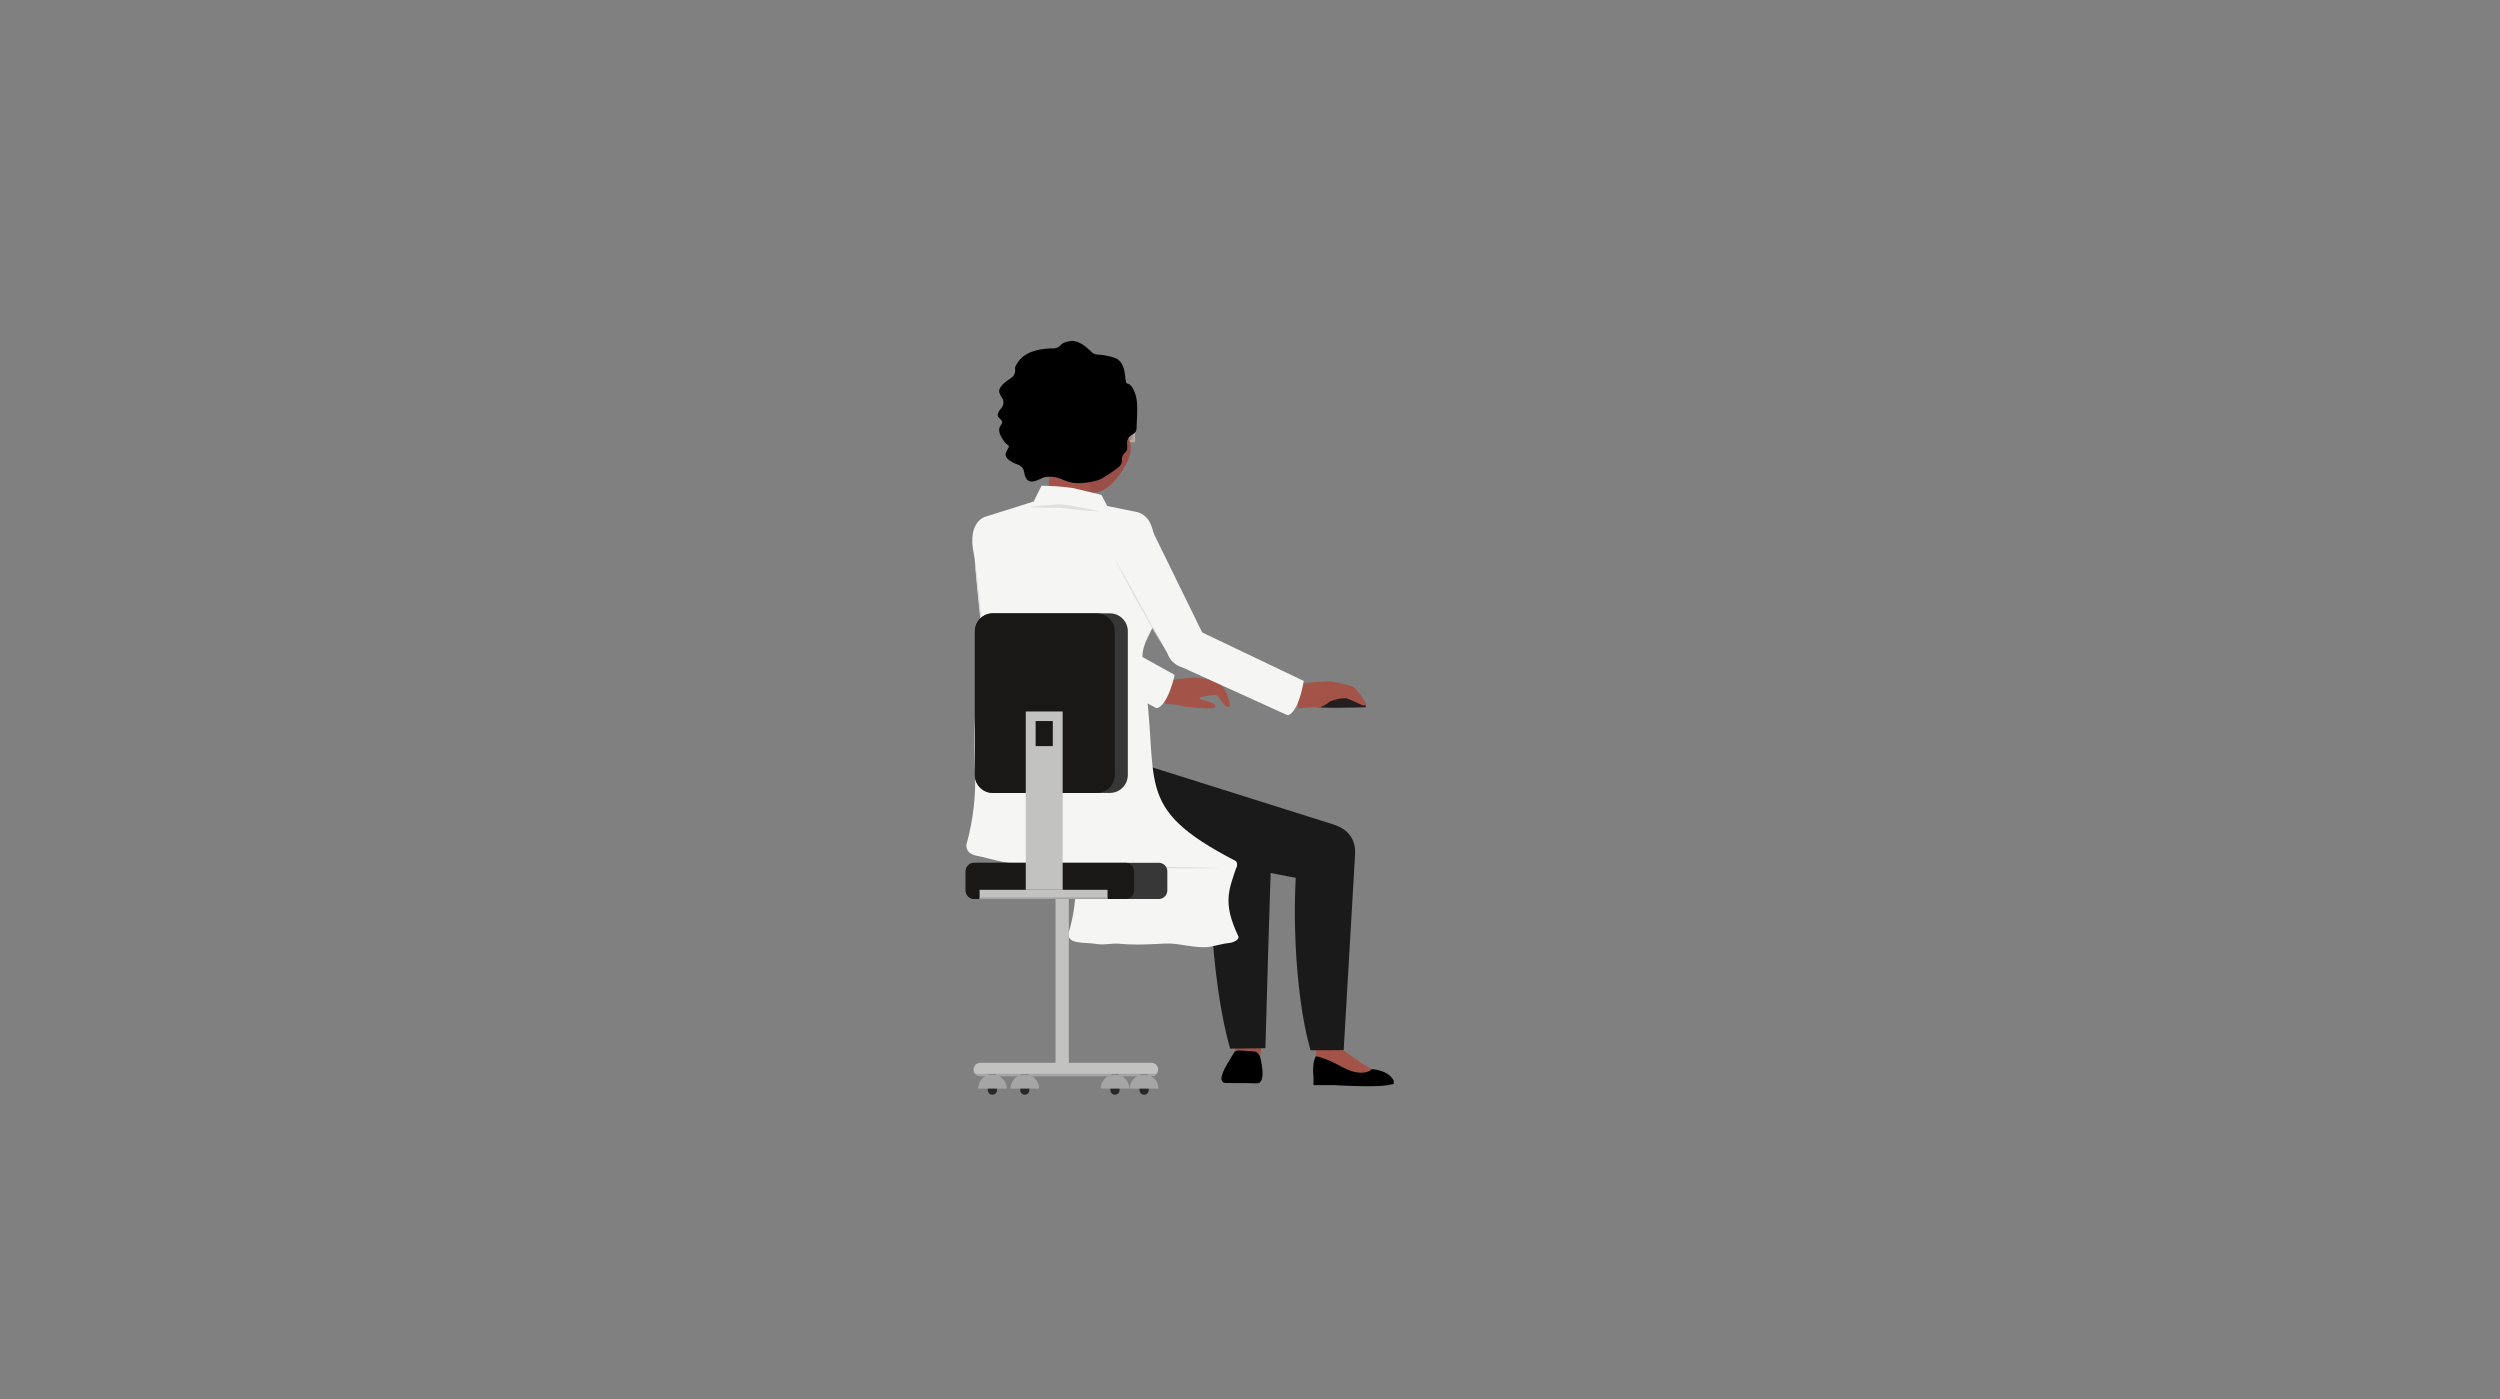 <?xml version="1.0" encoding="UTF-8" standalone="no"?>
<!DOCTYPE svg PUBLIC "-//W3C//DTD SVG 1.1//EN" "http://www.w3.org/Graphics/SVG/1.1/DTD/svg11.dtd">
<svg width="100%" height="100%" viewBox="0 0 1476 826" version="1.1" xmlns="http://www.w3.org/2000/svg" xmlns:xlink="http://www.w3.org/1999/xlink" xml:space="preserve" xmlns:serif="http://www.serif.com/" style="fill-rule:evenodd;clip-rule:evenodd;stroke-linejoin:round;stroke-miterlimit:2;">
    <rect x="0" y="0" width="1476" height="826" fill="#808080" stroke="none"/>
    <g id="Artboard1" transform="matrix(1.063,0,0,1.589,-2150.46,-391.781)">
        <rect x="2022.41" y="246.549" width="1387.46" height="519.269" style="fill:none;"/>
        <clipPath id="_clip1">
            <rect x="2022.41" y="246.549" width="1387.46" height="519.269"/>
        </clipPath>
        <g clip-path="url(#_clip1)">
            <g id="scene2-background-mask" transform="matrix(0.906,0,0,0.606,-408.516,197.459)">
                <g transform="matrix(1.196,0,0,1.18,2682.83,83.55)">
                    <rect x="0" y="0" width="1280.32" height="723.588" style="fill:rgb(0,133,213);fill-opacity:0;"/>
                </g>
                <g id="scene2-scientist.svg" transform="matrix(1.001,0,0,1.001,3399.06,518.027)">
                    <g transform="matrix(1,0,0,1,-149.125,-247.936)">
                        <g id="Group_22457">
                            <g id="Group_22454">
                                <g id="Group_22453">
                                    <g id="Group_23076" transform="matrix(1,0,0,1,26.39,20.185)">
                                        <g id="Group_23075">
                                            <g id="Group_23029">
                                                <g id="Group_23028">
                                                    <g id="Path_104113" transform="matrix(1,0,0,1,-755.831,-1944.08)">
                                                        <path d="M924.393,2367.34C922.038,2372.55 920.155,2377.97 918.764,2383.52C918.416,2385.07 917.015,2389.6 917.015,2389.6L934.762,2390.62C934.762,2390.62 936.282,2379.77 936.289,2379.22C936.353,2373.94 935.971,2367.34 935.971,2367.34C935.971,2355.76 924.394,2355.76 924.394,2367.34" style="fill:rgb(153,87,76);fill-rule:nonzero;"/>
                                                    </g>
                                                </g>
                                            </g>
                                            <g id="Group_23031">
                                                <g id="Group_23030">
                                                    <g id="Path_104114" transform="matrix(1,0,0,1,-732.398,-2037.86)">
                                                        <path d="M888.594,2489.56C888.587,2489.64 888.583,2489.72 888.583,2489.8C888.583,2491.22 889.753,2492.4 891.179,2492.41C895.342,2492.42 904.136,2492.37 910.12,2492.62C917.085,2492.9 912.065,2475.48 912.065,2475.48L911.997,2475.91C911.458,2474.26 909.955,2473.1 908.219,2472.99L899.361,2472.44C898.014,2472.35 896.729,2473.04 896.061,2474.21C893.876,2478.09 889.015,2484.91 888.59,2489.56" style="fill-rule:nonzero;"/>
                                                    </g>
                                                </g>
                                            </g>
                                            <g id="Group_23033">
                                                <g id="Group_23032">
                                                    <g id="Path_104115" transform="matrix(1,0,0,1,-998.736,-1984.46)">
                                                        <path d="M1223.45,2414.47C1223.45,2414.47 1240.6,2427.32 1246.86,2430.51C1247.09,2430.63 1259,2434.21 1255.15,2436.23C1251.31,2438.25 1237.49,2439.14 1232.97,2437.88C1228.45,2436.61 1220.81,2434.25 1216.64,2434.55C1212.47,2434.85 1211.45,2432.91 1211.78,2430.1C1212.27,2425.88 1213.38,2416.48 1213.38,2416.48C1211.32,2406.14 1221.39,2404.13 1223.45,2414.47" style="fill:rgb(163,83,72);fill-rule:nonzero;"/>
                                                    </g>
                                                </g>
                                            </g>
                                            <g id="Group_23035">
                                                <g id="Group_23034">
                                                    <clipPath id="_clip2">
                                                        <rect x="0" y="0" width="261.86" height="456.517"/>
                                                    </clipPath>
                                                    <g clip-path="url(#_clip2)">
                                                        <g id="Path_104116" transform="matrix(1,0,0,1,-995.696,-2054.67)">
                                                            <path d="M1257.38,2508.9C1257.54,2508.19 1257.37,2507.45 1256.92,2506.88C1252.93,2500.9 1243.82,2500.72 1243.82,2500.72C1243.23,2502.39 1236.24,2505.21 1225.88,2499.43C1215.52,2493.65 1209.92,2492.83 1209.92,2492.83C1208.15,2494.7 1207.84,2501.18 1208.12,2503.3L1208.3,2504.77L1208.3,2510.5L1220.5,2510.5C1220.5,2510.5 1232,2511.15 1240.12,2511.18C1248.61,2511.22 1252.71,2510.94 1256.95,2509.92C1257.45,2509.8 1257.77,2509.42 1257.38,2508.9" style="fill-rule:nonzero;"/>
                                                        </g>
                                                    </g>
                                                </g>
                                            </g>
                                            <g id="Group_23040">
                                                <g id="Group_23039">
                                                    <g id="Group_23038" transform="matrix(1,0,0,1,97.767,47.225)">
                                                        <g opacity="0.4">
                                                            <g id="Group_23037">
                                                                <g id="Group_23036">
                                                                    <rect id="Rectangle_33480" x="0" y="0" width="4.822" height="14.107" style="fill:rgb(185,170,163);"/>
                                                                </g>
                                                            </g>
                                                        </g>
                                                    </g>
                                                </g>
                                            </g>
                                            <g id="Path_104117" transform="matrix(1,0,0,1,-454.987,-217.982)">
                                                <path d="M552.014,280.055L558.314,280.055L558.314,264.467L552.014,264.467L552.014,280.055ZM556.835,278.574L553.5,278.574L553.5,265.948L556.84,265.948L556.835,278.574Z" style="fill:rgb(185,170,163);fill-rule:nonzero;"/>
                                            </g>
                                            <g id="Group_23042">
                                                <g id="Group_23041">
                                                    <g id="Path_104118" transform="matrix(1,0,0,1,-423.322,-218.459)">
                                                        <path d="M526.02,266.323L525.911,266.341L525.17,266.467L522.47,266.928L521.835,267.035L521.094,267.161L520.509,267.261L520.353,267.287L516.426,267.955L515.619,268.092C515.035,267.609 514.343,267.276 513.601,267.122L516.669,266.6L520.353,265.972L520.931,265.872L521.094,265.844L522.053,265.681L522.683,265.574L525.806,265.043L525.915,265.682L526.02,266.323Z" style="fill:rgb(185,170,163);fill-rule:nonzero;"/>
                                                    </g>
                                                </g>
                                            </g>
                                            <g id="Group_23044">
                                                <g id="Group_23043">
                                                    <g id="Path_104119" transform="matrix(1,0,0,1,-241.116,-140.238)">
                                                        <path d="M340.3,199.458C339.865,198.614 340.818,195.982 340.818,195.982L342,185.718L292.537,170.144L292.537,215.12C292.536,224.408 299.938,232.158 309.216,232.583C311.44,232.683 313.855,232.783 316.557,232.999C316.557,232.999 325.695,235.925 335.639,221.21C338.816,216.51 344.544,207.683 340.304,199.456" style="fill:rgb(153,79,71);fill-rule:nonzero;"/>
                                                    </g>
                                                </g>
                                            </g>
                                            <g id="Group_23046">
                                                <g id="Group_23045">
                                                    <g id="Path_104120" transform="matrix(1,0,0,1,-232.299,-276.056)">
                                                        <path d="M284.01,348.8L281.837,376.533L308.637,376.533L306.814,348.588C305.339,330.332 284.304,330.332 284.014,348.8" style="fill:rgb(163,83,72);fill-rule:nonzero;"/>
                                                    </g>
                                                </g>
                                            </g>
                                            <g id="Group_23048">
                                                <g id="Group_23047">
                                                    <g id="Path_104121" transform="matrix(1,0,0,1,-90.077,-0.003)">
                                                        <path d="M170.827,85.288C173.271,84.628 180.577,79.404 182.203,78.242C183.903,77.028 185.474,75.329 185.303,73.261L185.277,73C185.17,71.125 186.003,69.314 187.497,68.176C188.223,67.538 188.633,66.613 188.618,65.647C188.659,64.786 188.627,63.923 188.523,63.068C188.267,60.85 189.394,58.689 191.358,57.628C192.907,56.795 194.334,55.487 194.334,53.496C194.334,49.144 195.256,41.165 194.334,35.725C193.412,30.285 190.834,26.114 188.618,26.114C186.402,26.114 189.259,12.695 180.365,10.156C177.185,9.158 173.893,8.559 170.565,8.372C169.098,8.343 167.698,7.743 166.665,6.7C164.046,4.034 158.797,-0.547 154.165,0.059C150.655,0.519 148.722,1.421 148.01,2.411C146.903,3.836 145.176,4.646 143.372,4.587C137.372,4.559 127.712,5.577 122.611,11.787C120.423,14.451 119.751,16.102 119.911,17.1C120.305,19.248 119.378,21.435 117.56,22.646C113.389,25.346 109.426,28.746 110.26,31.553C110.558,32.629 111.053,33.64 111.719,34.536C113.265,36.535 113.15,39.383 111.449,41.251C109.618,43.292 108.368,45.619 110.149,47.151C113.949,50.415 110.997,50.596 110.26,53.679C109.523,56.762 113.21,62.379 115.607,63.834C118.004,65.289 110.813,68.912 116.16,72.901C117.777,74.153 119.6,75.115 121.547,75.743C123.57,76.335 125.077,78.05 125.403,80.133C125.815,82.915 126.947,86.139 129.987,86.139C133.195,86.139 136.339,83.734 138.195,83.439C150.635,81.481 149.425,91.069 170.828,85.288" style="fill-rule:nonzero;"/>
                                                    </g>
                                                </g>
                                            </g>
                                            <g id="Group_23050">
                                                <g id="Group_23049">
                                                    <g id="Path_104122" transform="matrix(1,0,0,1,-943.427,-1388.25)">
                                                        <path d="M1146.9,1700.55C1142.66,1726.6 1143.87,1786.91 1154.22,1822.75L1174.52,1822.63C1174.52,1822.63 1180.1,1727.29 1181.5,1702.68C1182.92,1679.63 1148.31,1677.51 1146.9,1700.55" style="fill:rgb(26,26,26);fill-rule:nonzero;"/>
                                                    </g>
                                                </g>
                                            </g>
                                            <g id="Group_23052">
                                                <g id="Group_23051">
                                                    <g id="Path_104123" transform="matrix(1,0,0,1,-340.294,-1206.4)">
                                                        <path d="M564.73,1502.44L446.657,1465.24C414.403,1454.42 398.148,1502.9 430.402,1513.71L553.012,1537.4C576.288,1545.2 588.006,1510.25 564.731,1502.44" style="fill:rgb(26,26,26);fill-rule:nonzero;"/>
                                                    </g>
                                                </g>
                                            </g>
                                            <g id="Group_23054">
                                                <g id="Group_23053">
                                                    <g id="Path_104124" transform="matrix(1,0,0,1,-699.981,-1337.92)">
                                                        <path d="M850.429,1642.73C846.999,1670.73 851.179,1736.06 861.543,1771.41L883.129,1771.18C883.129,1771.18 886.02,1664.99 887.298,1640.66C885.919,1616.09 849.05,1618.16 850.428,1642.73" style="fill:rgb(26,26,26);fill-rule:nonzero;"/>
                                                    </g>
                                                </g>
                                            </g>
                                            <g id="Group_23056">
                                                <g id="Group_23055">
                                                    <g id="Path_104125" transform="matrix(1,0,0,1,-43.608,-1013.71)">
                                                        <path d="M157.959,1301.68C159.052,1283.54 155.938,1262.38 153.016,1240.23C144.848,1233.03 119.342,1229.98 113.924,1229.9C108.506,1229.82 90.124,1229.95 72.23,1237.1C58.592,1264.57 51.695,1283.17 53.081,1301.68L55.343,1302.57C88.368,1315.53 125.162,1315.21 157.959,1301.68Z" style="fill:rgb(26,26,26);fill-rule:nonzero;"/>
                                                    </g>
                                                </g>
                                            </g>
                                            <g id="Group_23058">
                                                <g id="Group_23057">
                                                    <g id="Path_104126" transform="matrix(1,0,0,1,-28.582,-425.311)">
                                                        <path d="M36.22,541.443C42.875,531.318 70.482,527.663 70.482,527.663L77.275,518.433C77.475,518.161 77.769,517.974 78.1,517.908L86.646,516.194C88.348,515.853 90.112,515.982 91.746,516.569L107.498,522.269C107.853,522.398 108.139,522.669 108.285,523.017L111.24,530.032C118.131,530.203 124.986,531.095 131.691,532.693C145.224,535.801 138.421,546.945 145.03,568.967C148.961,582.067 131.018,621.717 130.782,638.936C130.697,645.127 137.312,646.315 137.991,651.827C137.991,651.827 133.496,661.656 99.148,661.646C61.236,661.635 57.506,651.657 56.997,650.724C55.721,648.385 60.474,646.738 61.662,641.14C64.375,628.351 48.462,602.113 44.804,594.153C40.689,585.21 30.904,549.524 36.22,541.443" style="fill:rgb(0,58,99);fill-rule:nonzero;"/>
                                                    </g>
                                                    <g id="Path_104127" transform="matrix(1,0,0,1,-83.993,-673.953)">
                                                        <path d="M112.785,899.656C112.586,899.265 112.543,898.812 112.664,898.39C112.82,897.977 113.039,897.591 113.315,897.246C113.852,896.539 114.465,895.884 115.015,895.177C115.576,894.475 116.074,893.724 116.502,892.933C116.917,892.132 117.236,891.285 117.453,890.409C118.135,886.883 118.345,883.283 118.077,879.702C117.887,876.127 117.516,872.564 116.964,869.026C116.45,865.484 115.801,861.965 115.081,858.461C114.361,854.957 113.574,851.466 112.708,847.994C112.267,846.261 111.802,844.532 111.315,842.809C111.078,841.946 110.815,841.089 110.561,840.229C110.291,839.364 109.989,838.52 109.684,837.677C107.107,830.997 104.405,824.399 101.977,817.677L101.904,817.701C103.917,824.564 106.529,831.242 108.965,837.942C109.265,838.778 109.565,839.616 109.831,840.456C110.097,841.296 110.346,842.156 110.582,843.019C111.069,844.733 111.533,846.455 111.974,848.184C112.883,851.633 113.728,855.101 114.481,858.584C115.234,862.067 115.922,865.574 116.472,869.098C117.059,872.616 117.467,876.161 117.694,879.72C118.011,883.269 117.854,886.845 117.229,890.353C117.028,891.216 116.726,892.052 116.329,892.844C115.917,893.631 115.436,894.379 114.891,895.081C114.354,895.792 113.752,896.452 113.219,897.176C112.941,897.534 112.722,897.934 112.569,898.36C112.447,898.806 112.499,899.281 112.714,899.69L112.785,899.656Z" style="fill:rgb(2,50,79);fill-rule:nonzero;"/>
                                                    </g>
                                                    <g id="Path_104128" transform="matrix(1,0,0,1,-196.48,-479.965)">
                                                        <path d="M238.38,582.318C240.93,582.756 243.48,583.21 246.03,583.618C248.58,584.026 251.13,584.457 253.691,584.854L253.718,584.854C257.955,584.88 262.192,584.861 266.429,584.845C270.666,584.829 274.903,584.767 279.14,584.68C274.903,584.593 270.666,584.538 266.429,584.515C262.192,584.499 257.955,584.48 253.718,584.506L253.745,584.506C251.188,584.114 248.629,583.737 246.068,583.375C243.509,582.997 240.944,582.662 238.381,582.311" style="fill:rgb(2,50,79);fill-rule:nonzero;"/>
                                                    </g>
                                                </g>
                                            </g>
                                            <g id="Group_23060">
                                                <g id="Group_23059">
                                                    <g id="Path_104129" transform="matrix(1,0,0,1,-555.344,-967.871)">
                                                        <path d="M680.947,1175.73C680.947,1175.73 709.641,1169.19 714.86,1183.79C714.86,1183.79 717.129,1190.13 716.744,1191.76C715.674,1192.25 714.401,1191.98 713.627,1191.09C711.942,1189.57 709.614,1184.19 707.213,1184.65C704.812,1185.1 697.547,1185.55 698.181,1186.9C698.815,1188.25 708.194,1188.82 707.797,1191.95C707.797,1191.95 707.709,1192.79 704.497,1192.94C701.285,1193.1 688.861,1192.17 686.581,1191.32C684.301,1190.47 677.553,1190.19 677.553,1190.19C677.553,1190.19 670.453,1183.03 675.707,1177.42L680.947,1175.73Z" style="fill:rgb(163,83,72);fill-rule:nonzero;"/>
                                                    </g>
                                                </g>
                                            </g>
                                            <g id="Group_23062">
                                                <g id="Group_23061">
                                                    <g id="Path_104130" transform="matrix(1,0,0,1,-149.062,-667.249)">
                                                        <path d="M183.972,854.123C183.783,852.269 183.627,850.414 183.454,848.559L182.99,842.991C182.682,839.279 182.415,835.564 182.148,831.85C181.881,828.136 181.64,824.419 181.428,820.7L181.111,815.122C181.025,813.261 180.92,811.402 180.85,809.54C181.04,811.393 181.195,813.249 181.369,815.104L181.833,820.672C182.141,824.384 182.408,828.099 182.674,831.813C182.94,835.527 183.181,839.244 183.393,842.963L183.71,848.541C183.797,850.402 183.901,852.261 183.972,854.123" style="fill:rgb(2,50,79);fill-rule:nonzero;"/>
                                                    </g>
                                                </g>
                                            </g>
                                            <g id="Group_23064">
                                                <g id="Group_23063">
                                                    <g id="Path_104131" transform="matrix(1,0,0,1,-1008.2,-1017.25)">
                                                        <path d="M1223.25,1241.15C1223.25,1241.15 1224.74,1233.09 1238.02,1234.3C1239.77,1234.85 1250.25,1233.76 1252.78,1239.75C1252.72,1241.85 1253.27,1241.64 1251.38,1241.68C1249.48,1241.72 1221.83,1242.58 1223.25,1241.15" style="fill:rgb(35,31,32);"/>
                                                    </g>
                                                    <g id="Path_104132" transform="matrix(1,0,0,1,-946.066,-977.822)">
                                                        <path d="M1147.82,1188.46C1147.82,1188.46 1157.86,1186.84 1158.19,1186.88C1158.51,1186.92 1168.03,1186.27 1168.91,1186.35C1169.79,1186.43 1180.21,1188.46 1182.62,1189.52C1185.02,1190.57 1190.69,1199.12 1191.06,1200.24C1191.12,1200.81 1189.91,1201.44 1188.59,1200.94C1187.28,1200.44 1179.61,1196.77 1178.75,1196.72C1178.38,1196.73 1175.05,1196.25 1168.73,1198.65C1168.08,1199.16 1164.33,1202.41 1161,1202.34C1160.24,1202.21 1159.48,1202.15 1158.71,1202.17C1157.48,1202.21 1149.4,1202.87 1149.4,1202.87L1147.82,1188.46Z" style="fill:rgb(163,83,72);"/>
                                                    </g>
                                                </g>
                                            </g>
                                            <g id="Group_23066">
                                                <g id="Group_23065">
                                                    <g id="Path_104133" transform="matrix(1,0,0,1,-211.634,-784.887)">
                                                        <path d="M263.354,975.578L328.17,1009.88C335.191,1008.4 339.228,989.446 339.228,989.446L275.067,953.937C260.639,946.129 248.927,967.77 263.355,975.578" style="fill:rgb(245,246,244);fill-rule:nonzero;"/>
                                                    </g>
                                                </g>
                                            </g>
                                            <g id="Group_23068">
                                                <g id="Group_23067">
                                                    <g id="Path_104134" transform="matrix(1,0,0,1,-18.959,-502.383)">
                                                        <path d="M23.016,624.138C25.679,655.131 29.778,694.138 31.409,702.938C34.893,718.969 58.939,713.743 55.455,697.712L51.112,623.032C50.374,604.29 22.277,605.396 23.012,624.138" style="fill:rgb(245,246,244);fill-rule:nonzero;"/>
                                                    </g>
                                                    <g id="Line_1790" transform="matrix(1,0,0,1,5.07,133.183)">
                                                        <path d="M6.604,62.323L0,0" style="fill:none;fill-rule:nonzero;"/>
                                                    </g>
                                                    <g id="Path_104135" transform="matrix(1,0,0,1,-23.777,-624.535)">
                                                        <path d="M35.451,820.041C34.72,814.867 34.075,809.683 33.46,804.496C33.145,801.903 32.86,799.308 32.56,796.713L31.71,788.925L30.91,781.132C30.659,778.532 30.392,775.932 30.157,773.332C29.671,768.132 29.215,762.932 28.847,757.715C29.579,762.89 30.225,768.073 30.839,773.26C31.155,775.852 31.439,778.448 31.739,781.043L32.588,788.831L33.388,796.624C33.64,799.224 33.906,801.824 34.141,804.424C34.627,809.624 35.083,814.824 35.452,820.041" style="fill:rgb(223,223,223);fill-rule:nonzero;"/>
                                                    </g>
                                                </g>
                                            </g>
                                            <g id="Group_23070">
                                                <g id="Group_23069">
                                                    <clipPath id="_clip3">
                                                        <rect x="0" y="0" width="261.86" height="456.517"/>
                                                    </clipPath>
                                                    <g clip-path="url(#_clip3)">
                                                        <g id="Path_104136" transform="matrix(1,0,0,1,0,-416.011)">
                                                            <path d="M102.589,520.443L86.3,517.127L82.757,510.327L65.218,506.12C58.863,505.219 52.454,504.754 46.035,504.726L41.235,514.356L11.208,523.837C11.208,523.837 -1.139,527.513 5.708,551.013L18.708,626.818C18.708,626.818 1.886,609.036 5.258,678.333C6.027,693.964 4.251,709.617 -0,724.679C-0.033,729.079 2.9,730.706 6.762,731.446C11.988,732.446 17.145,734.11 22.424,735.114C28.185,736.209 33.983,737.074 39.819,737.709C51.485,738.977 63.233,739.324 74.954,738.748C84.991,738.255 93.454,740.9 103.329,739.054C108.16,738.154 118.081,737.377 122.688,739.018C163.094,753.411 168.8,736.533 164.734,734.429C100.178,701.018 119.268,686.949 108.501,617.876C106.417,604.506 109.238,601.67 115.065,589.501C120.51,578.129 120.728,566.979 115.148,553.59C116.602,533.818 113.873,521.824 102.588,520.446" style="fill:rgb(245,246,244);fill-rule:nonzero;"/>
                                                        </g>
                                                        <g id="Path_104137" transform="matrix(1,0,0,1,-182.641,-474.163)">
                                                            <path d="M263.918,578.6L240.769,575.284L221.589,575.864" style="fill:rgb(245,246,244);fill-rule:nonzero;"/>
                                                        </g>
                                                        <g id="Path_104138" transform="matrix(1,0,0,1,-182.641,-469.244)">
                                                            <path d="M263.918,573.676C261.954,573.644 260.002,573.528 258.053,573.389C256.104,573.25 254.161,573.076 252.221,572.873C250.281,572.67 248.344,572.449 246.411,572.2L244.961,572.013L243.513,571.813C242.547,571.683 241.584,571.539 240.62,571.396L240.8,571.406C239.2,571.445 237.6,571.468 236,571.473C235.2,571.479 234.4,571.473 233.6,571.473C232.8,571.473 232,571.458 231.2,571.44C229.6,571.412 228,571.359 226.4,571.281C224.8,571.202 223.2,571.105 221.59,570.943C223.182,570.684 224.776,570.491 226.37,570.315C227.964,570.139 229.56,569.991 231.156,569.866C231.956,569.8 232.756,569.746 233.55,569.688C234.344,569.63 235.15,569.582 235.95,569.54C237.55,569.45 239.148,569.376 240.743,569.317L240.828,569.317L240.928,569.33C241.893,569.463 242.859,569.596 243.822,569.742L245.268,569.956L246.712,570.183C248.637,570.486 250.559,570.815 252.477,571.168C254.395,571.521 256.309,571.902 258.219,572.31C260.128,572.724 262.034,573.161 263.929,573.681" style="fill:rgb(223,223,223);fill-rule:nonzero;"/>
                                                        </g>
                                                        <g id="Path_104139" transform="matrix(1,0,0,1,-292.787,-1503.02)">
                                                            <path d="M458.562,1824.27L359.302,1823.54C359.339,1826.26 359.43,1828.99 359.574,1831.7C360.202,1843.38 358.729,1855.07 355.225,1866.22C355.198,1869.5 357.625,1870.71 360.819,1871.26C365.142,1872.01 368.201,1871.66 372.568,1872.4C377.334,1873.22 381.877,1871.79 386.7,1872.26C396.346,1873.2 405.33,1872.55 415.022,1872.12C423.322,1871.76 433.813,1875.46 441.985,1874.09C445.985,1873.42 450.063,1872.12 454.085,1871.74C456.085,1871.55 460.372,1869.78 459.342,1867.61C449.532,1846.93 453.565,1839.29 458.561,1824.27" style="fill:rgb(245,246,244);fill-rule:nonzero;"/>
                                                        </g>
                                                        <g id="Line_1791" transform="matrix(1,0,0,1,93.516,322.333)">
                                                            <path d="M62.67,0.56L0,0" style="fill:none;fill-rule:nonzero;"/>
                                                        </g>
                                                        <g id="Path_104140" transform="matrix(1,0,0,1,-438.521,-1510.5)">
                                                            <path d="M594.707,1833.39C573.907,1833.81 552.831,1833.62 532.037,1832.83C552.837,1832.41 573.913,1832.6 594.707,1833.39" style="fill:rgb(223,223,223);fill-rule:nonzero;"/>
                                                        </g>
                                                    </g>
                                                </g>
                                            </g>
                                            <g id="Group_23072">
                                                <g id="Group_23071">
                                                    <g id="Path_104141" transform="matrix(1,0,0,1,-576.032,-822.252)">
                                                        <path d="M706.095,1021.22L772.848,1051.58C779.768,1049.68 782.663,1030.52 782.663,1030.52L716.491,998.917C701.622,991.986 691.226,1014.29 706.091,1021.22" style="fill:rgb(245,246,244);fill-rule:nonzero;"/>
                                                    </g>
                                                </g>
                                            </g>
                                            <g id="Group_23074">
                                                <g id="Group_23073">
                                                    <g id="Path_104142" transform="matrix(1,0,0,1,-401.342,-493.53)">
                                                        <path d="M488.44,618.919C502.884,646.469 521.754,680.858 526.661,688.338C536.075,701.773 556.228,687.653 546.814,674.218L513.922,607.03C505.992,590.03 480.51,601.921 488.44,618.919" style="fill:rgb(245,246,244);fill-rule:nonzero;"/>
                                                    </g>
                                                    <g id="Line_1792" transform="matrix(1,0,0,1,89.555,131.255)">
                                                        <path d="M30.223,54.904L0,0" style="fill:none;fill-rule:nonzero;"/>
                                                    </g>
                                                    <g id="Path_104143" transform="matrix(1,0,0,1,-419.951,-615.495)">
                                                        <path d="M539.729,801.653C529.172,783.722 519.006,765.263 509.506,746.753C520.067,764.682 530.225,783.145 539.729,801.653" style="fill:rgb(223,223,223);fill-rule:nonzero;"/>
                                                    </g>
                                                </g>
                                            </g>
                                        </g>
                                    </g>
                                </g>
                            </g>
                            <g id="Group_22456">
                                <g id="Group_22455">
                                    <g id="Path_103659" transform="matrix(1,0,0,1,-14.715,-87.089)">
                                        <path d="M129.093,384.119L57.233,384.119C57.233,384.119 57.232,384.119 57.232,384.119C51.247,384.119 46.323,379.195 46.323,373.21C46.323,373.21 46.323,373.209 46.323,373.209L46.323,285.059C46.323,285.059 46.323,285.058 46.323,285.058C46.323,279.073 51.247,274.149 57.232,274.149C57.232,274.149 57.233,274.149 57.233,274.149L129.093,274.149C135.077,274.151 140,279.075 140,285.059L140,373.21C140,379.195 135.075,384.12 129.09,384.12" style="fill:rgb(55,55,56);fill-rule:nonzero;"/>
                                    </g>
                                    <g id="Path_103660" transform="matrix(1,0,0,1,-14.716,-87.089)">
                                        <path d="M121.08,384.119L57.233,384.119C51.248,384.119 46.324,379.195 46.324,373.21C46.324,373.21 46.324,373.209 46.324,373.209L46.324,285.059C46.324,285.059 46.324,285.058 46.324,285.058C46.324,279.073 51.248,274.149 57.233,274.149L121.08,274.149C127.065,274.149 131.99,279.074 131.99,285.059L131.99,373.21C131.99,379.195 127.065,384.12 121.08,384.12" style="fill:rgb(26,23,23);fill-rule:nonzero;"/>
                                    </g>
                                    <g id="Path_103661" transform="matrix(1,0,0,1,-12.091,-158.214)">
                                        <path d="M156.354,520.249L43.288,520.249C40.42,520.249 38.06,517.889 38.06,515.021L38.06,503.271C38.06,500.403 40.42,498.043 43.288,498.043L156.354,498.043C159.222,498.043 161.582,500.403 161.582,503.271L161.582,515.021C161.582,517.889 159.222,520.249 156.354,520.249" style="fill:rgb(55,55,56);fill-rule:nonzero;"/>
                                    </g>
                                    <g id="Path_103662" transform="matrix(1,0,0,1,-12.09,-158.214)">
                                        <path d="M135.982,520.249L43.282,520.249C40.414,520.249 38.054,517.889 38.054,515.021L38.054,503.271C38.054,500.403 40.414,498.043 43.282,498.043L135.982,498.043C138.85,498.043 141.21,500.403 141.21,503.271L141.21,515.021C141.21,517.889 138.85,520.249 135.982,520.249" style="fill:rgb(26,23,23);fill-rule:nonzero;"/>
                                    </g>
                                    <g id="Path_103663" transform="matrix(1,0,0,1,-14.338,-215.263)">
                                        <path d="M158.19,681.7C158.194,682.662 157.852,683.595 157.227,684.326C157.149,684.42 157.071,684.512 156.994,684.59C156.233,685.355 155.198,685.787 154.119,685.79L49.221,685.79C46.982,685.783 45.141,683.942 45.134,681.703C45.127,680.622 45.561,679.584 46.334,678.828C47.099,678.06 48.14,677.627 49.224,677.628L154.124,677.628C154.126,677.628 154.127,677.628 154.129,677.628C156.36,677.628 158.195,679.463 158.195,681.694C158.195,681.696 158.195,681.697 158.195,681.699" style="fill:rgb(194,194,193);fill-rule:nonzero;"/>
                                    </g>
                                    <g id="Path_103664" transform="matrix(1,0,0,1,-14.786,-218.381)">
                                        <path d="M157.676,687.443C157.598,687.537 157.52,687.629 157.443,687.707C156.682,688.472 155.647,688.904 154.568,688.907L49.67,688.907C48.463,688.913 47.315,688.376 46.546,687.446L157.676,687.443Z" style="fill:rgb(165,165,166);fill-rule:nonzero;"/>
                                    </g>
                                    <g id="Rectangle_32948" transform="matrix(1,0,0,1,81.037,361.62)">
                                        <rect x="0" y="0" width="8.106" height="104.823" style="fill:rgb(194,194,193);"/>
                                    </g>
                                    <g id="Path_103665" transform="matrix(1,0,0,1,-18.403,-218.538)">
                                        <path d="M63.556,688.406L63.556,697.636C63.556,699.179 62.287,700.448 60.744,700.448C59.201,700.448 57.932,699.179 57.932,697.636L57.932,688.423C58.837,688.101 59.791,687.937 60.752,687.939C61.705,687.938 62.651,688.096 63.552,688.406" style="fill:rgb(43,39,40);fill-rule:nonzero;"/>
                                    </g>
                                    <g id="Path_103666" transform="matrix(1,0,0,1,-15.637,-218.538)">
                                        <path d="M66.749,696.7L49.224,696.7C49.218,692.959 51.62,689.612 55.166,688.421C56.072,688.099 57.026,687.935 57.987,687.937C58.94,687.936 59.886,688.094 60.787,688.404C64.341,689.6 66.749,692.954 66.745,696.704" style="fill:rgb(165,165,166);fill-rule:nonzero;"/>
                                    </g>
                                    <g id="Path_103667" transform="matrix(1,0,0,1,-27.65,-218.538)">
                                        <path d="M92.663,688.406L92.663,697.636C92.663,699.179 91.394,700.448 89.851,700.448C88.308,700.448 87.039,699.179 87.039,697.636L87.039,688.423C87.944,688.101 88.898,687.937 89.859,687.939C90.812,687.938 91.758,688.096 92.659,688.406" style="fill:rgb(43,39,40);fill-rule:nonzero;"/>
                                    </g>
                                    <g id="Path_103668" transform="matrix(1,0,0,1,-24.883,-218.538)">
                                        <path d="M95.855,696.7L78.33,696.7C78.324,692.959 80.726,689.612 84.272,688.421C85.178,688.099 86.132,687.935 87.093,687.937C88.046,687.936 88.992,688.094 89.893,688.404C93.447,689.6 95.855,692.954 95.851,696.704" style="fill:rgb(165,165,166);fill-rule:nonzero;"/>
                                    </g>
                                    <g id="Path_103669" transform="matrix(1,0,0,1,-53.361,-218.538)">
                                        <path d="M173.6,688.406L173.6,697.636C173.6,699.179 172.331,700.448 170.788,700.448C169.245,700.448 167.976,699.179 167.976,697.636L167.976,688.423C168.881,688.101 169.835,687.937 170.796,687.939C171.749,687.938 172.695,688.096 173.596,688.406" style="fill:rgb(43,39,40);fill-rule:nonzero;"/>
                                    </g>
                                    <g id="Path_103670" transform="matrix(1,0,0,1,-50.594,-218.538)">
                                        <path d="M176.791,696.7L159.266,696.7C159.26,692.959 161.662,689.612 165.208,688.421C166.114,688.099 167.068,687.935 168.029,687.937C168.982,687.936 169.928,688.094 170.829,688.404C174.383,689.6 176.791,692.954 176.787,696.704" style="fill:rgb(165,165,166);fill-rule:nonzero;"/>
                                    </g>
                                    <g id="Path_103671" transform="matrix(1,0,0,1,-61.657,-218.538)">
                                        <path d="M199.714,688.406L199.714,697.636C199.714,699.179 198.445,700.448 196.902,700.448C195.359,700.448 194.09,699.179 194.09,697.636L194.09,688.423C194.995,688.101 195.949,687.937 196.91,687.939C197.863,687.938 198.809,688.096 199.71,688.406" style="fill:rgb(43,39,40);fill-rule:nonzero;"/>
                                    </g>
                                    <g id="Path_103672" transform="matrix(1,0,0,1,-58.89,-218.538)">
                                        <path d="M202.906,696.7L185.381,696.7C185.375,692.959 187.777,689.612 191.323,688.421C192.229,688.099 193.183,687.935 194.144,687.937C195.097,687.936 196.043,688.094 196.944,688.404C200.498,689.6 202.906,692.954 202.902,696.704" style="fill:rgb(165,165,166);fill-rule:nonzero;"/>
                                    </g>
                                    <g id="Rectangle_32949" transform="matrix(1,0,0,1,62.778,247.157)">
                                        <rect x="0" y="0" width="22.61" height="109.225" style="fill:rgb(194,194,193);"/>
                                    </g>
                                    <g id="Rectangle_32950" transform="matrix(1,0,0,1,68.835,253.021)">
                                        <rect x="0" y="0" width="10.498" height="15.343" style="fill:rgb(26,23,23);"/>
                                    </g>
                                    <g id="Rectangle_32951" transform="matrix(1,0,0,1,34.515,356.382)">
                                        <rect x="0" y="0" width="78.329" height="5.652" style="fill:rgb(194,194,193);"/>
                                    </g>
                                    <g id="Rectangle_32952" transform="matrix(1,0,0,1,34.515,361.026)">
                                        <rect x="0" y="0" width="78.329" height="1.009" style="fill:rgb(165,165,166);"/>
                                    </g>
                                </g>
                            </g>
                        </g>
                    </g>
                </g>
            </g>
        </g>
    </g>
</svg>
